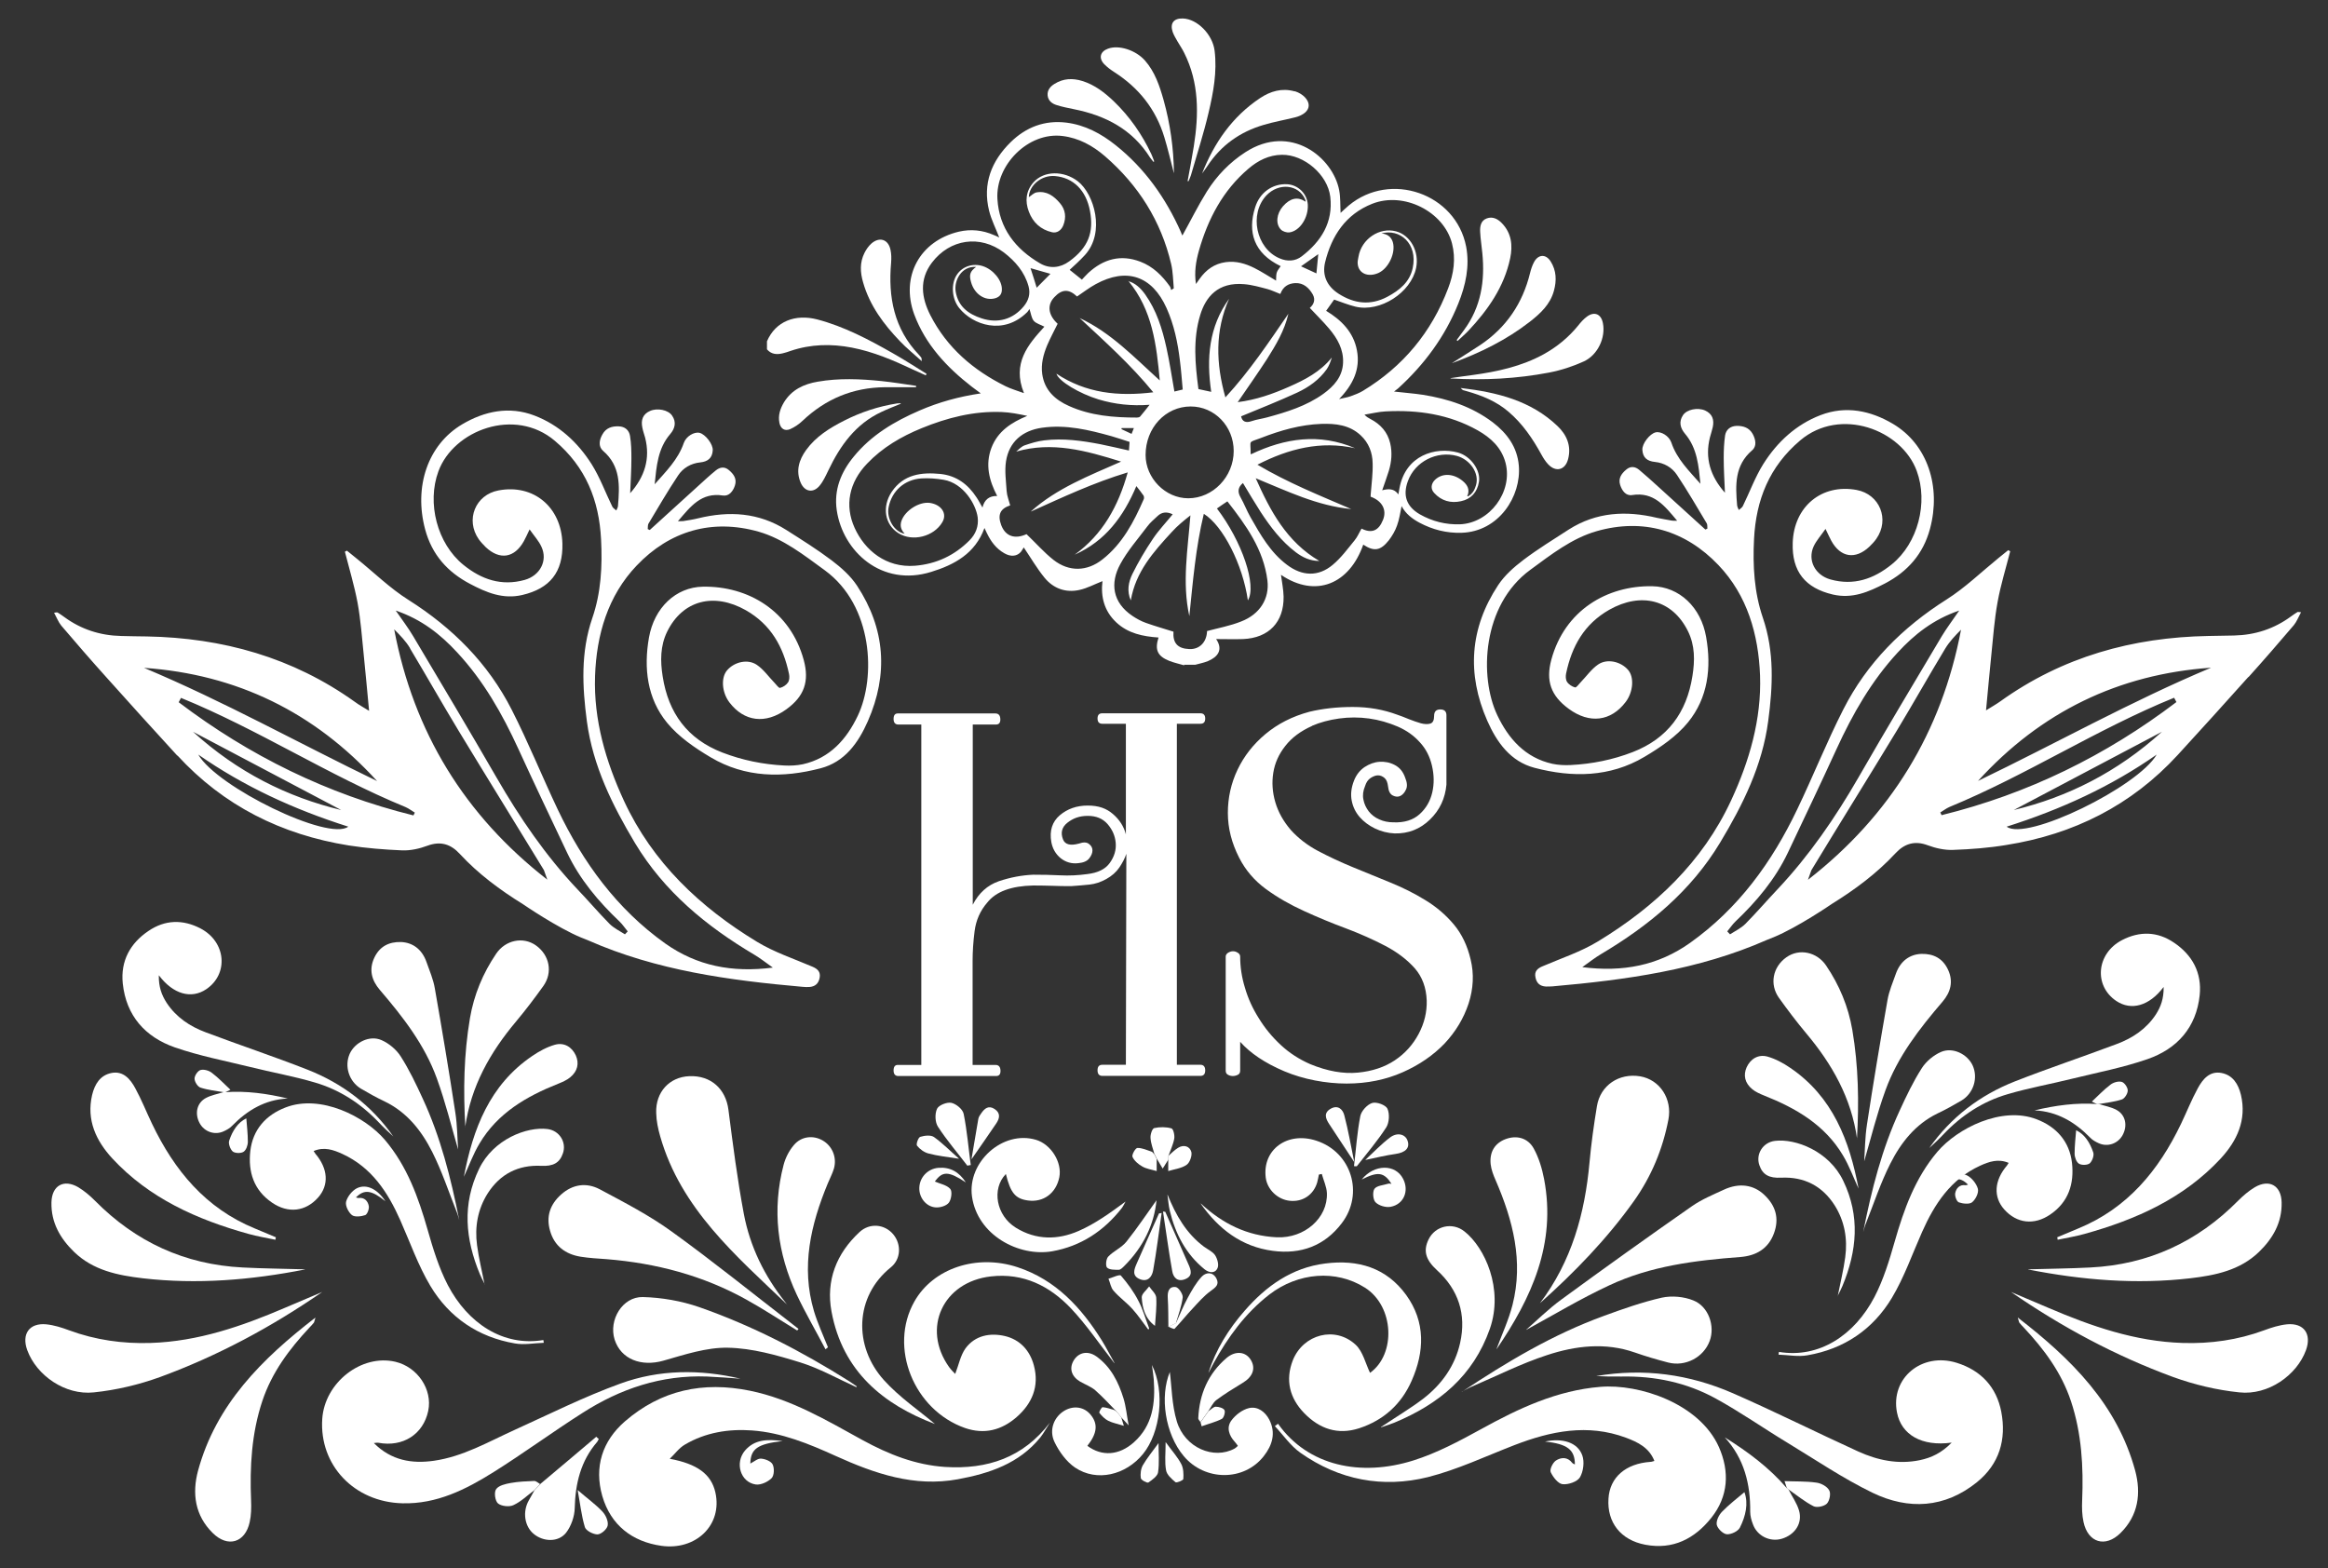 <?xml version="1.0" encoding="UTF-8"?>
<svg id="Layer_2" xmlns="http://www.w3.org/2000/svg" version="1.1" viewBox="0 0 1511.3 1018">
  <rect x="0" y="0" width="1511.3" height="1018" fill="#333333" stroke="none"/>
  <!-- Generator: Adobe Illustrator 29.2.1, SVG Export Plug-In . SVG Version: 2.1.0 Build 116)  -->
  <defs>
    <style>
      .st0 {
        fill: #fff;
      }
    </style>
  </defs>
  <path class="st0" d="M209.2,838.8c-8.2,3.5-16.4,6.9-24.5,10.4-27.8,11.9-56.1,21.7-86.8,22.7-18.2.6-35.9-1.9-53-8.2-4.8-1.8-9.9-3.4-14.9-3.9-11-1-16.1,6.3-12.3,16.8,6,16.4,24.6,29.4,43.2,27.4,14.6-1.5,29.3-5,43.1-10,37.3-13.7,72.2-32.4,105.2-55.2Z"/>
  <path class="st0" d="M197.8,824.1c-13.4-.4-26.9-.5-40.3-1.2-37.6-1.9-69.4-16.6-95.8-43.3-3.3-3.3-6.9-6.4-10.9-8.8-9.4-5.5-17.2-1.1-17.4,9.9-.3,12.9,5.6,23.3,14.7,32.1,12.4,12,28.4,15.2,44.5,17.1,35.2,4.1,70.3,1.2,105.4-5.7Z"/>
  <path class="st0" d="M204.8,855.4c-35.1,27.1-64.5,56.5-76.2,99.3-4,14.8-2.1,29.2,9.5,40.6,9.8,9.7,21.1,6.3,24-7.1,1-4.5,1.1-9.4.9-14-.9-21.9.3-43.6,7.3-64.6,6.2-18.6,17.5-33.7,30.7-47.8.9-1,1.9-1.9,2.7-3,.3-.3.3-.8,1.1-3.4Z"/>
  <path class="st0" d="M179.1,803.3c-4.5-1.9-9.1-3.8-13.6-5.7-32-13.1-52.3-37.7-66.8-68-3.7-7.7-6.8-15.6-10.9-23.1-3.2-5.9-7.7-11.3-15.3-9.9-7.4,1.4-11,7.2-12.7,14.3-3.8,16.3,2.6,29.8,13.1,41.2,24,25.9,55,39.7,88.4,49,5.8,1.6,11.7,2.6,17.5,3.8,0-.5.2-1.1.3-1.6Z"/>
  <g>
    <path class="st0" d="M631.5,470.2v117.2c3.9-7.6,9.5-12.7,17-15.3,7.5-2.5,14.9-3.9,22.3-4.2,5.8,0,11.7.1,17.5.4,5.8.3,11.7,0,17.5-.8,6.9-.8,11.8-3.2,14.7-7.3,2.9-4.1,4.2-8.4,3.8-13s-2.2-8.6-5.3-12.2c-3.2-3.6-7.4-5.3-12.8-5.3s-9.5,1.5-13.2,4.4c-3.7,2.9-4.6,6.6-2.9,10.9,1.3,3.3,4.7,4.2,10.3,2.7,2.8-1,5-1,6.5.2,1.5,1.1,2.3,2.5,2.3,4.2s-.7,3.4-2.1,5.2c-1.4,1.8-3.8,2.8-7.1,3.1-4.3.5-8.1-.6-11.4-3.2-3.3-2.7-5.3-6.2-6.1-10.5-1.3-7.4.6-13.2,5.5-17.4,5-4.2,11-6.3,18.1-6.3s12.1,1.8,16.4,5.5c4.3,3.7,7.1,8.1,8.4,13.2v-71.8h-15.3c-2,0-3.1-1.1-3.1-3.4s1-3.4,3.1-3.4h63.7c2,0,3.1,1.1,3.1,3.4s-1,3.4-3.1,3.4h-15.3v221.4h15.3c2,0,3.1,1.2,3.1,3.6s-1,3.6-3.1,3.6h-63.7c-2,0-3.1-1.2-3.1-3.6s1-3.6,3.1-3.6h15.3l.3-137c-1,3.1-2.6,6-4.6,9-2,2.9-4.8,5.4-8.4,7.4-3.6,2-7.2,3.2-10.9,3.6-3.7.4-7.6.7-11.7,1-4.3,0-8.5,0-12.4-.2-4-.1-8.1-.2-12.4-.2-14.3.3-24.2,3.9-29.9,11.1-4.6,5.3-7.3,11.5-8.2,18.5-.9,7-1.3,13.4-1.3,19.3v67.6h14.9c2,0,3.1,1.2,3.2,3.6.1,2.4-.8,3.6-2.9,3.6h-63.4c-2,0-3.1-1.2-3.1-3.6s.9-3.6,2.7-3.6h15.3v-221h-14.9c-2,0-3.1-1.2-3.1-3.6s.9-3.6,2.7-3.6h63.4c2,0,3.1,1.2,3.2,3.6.1,2.4-.8,3.6-2.9,3.6h-15.3Z"/>
    <path class="st0" d="M851.8,471.3c-7.4,3.3-13.2,7.6-17.4,13-4.2,5.3-6.8,11.1-7.8,17.4-1,6.2-.6,12.6,1.3,19.1,1.9,6.5,5.3,12.5,10.1,18.1,4.8,5.3,10.7,9.9,17.7,13.6,7,3.7,14.5,7.2,22.5,10.5,8,3.3,16.1,6.6,24.2,9.9,8.1,3.3,15.8,7.1,22.9,11.5,7.1,4.3,13.3,9.6,18.5,15.8,5.2,6.2,8.8,13.8,10.9,22.7,2.3,9.4,1.8,19-1.3,28.6-3.2,9.7-8.4,18.3-15.6,26-7.3,7.6-16.4,13.9-27.3,18.7-10.9,4.8-23,7.3-36.3,7.3s-28-2.7-40.5-8c-12.5-5.3-22-11.7-28.6-19.1v18.7c0,1.3-.5,2.2-1.5,2.7-1,.5-2.1.8-3.2.8s-2.2-.2-3.2-.8c-1-.5-1.5-1.4-1.5-2.7v-74c0-1,.5-1.8,1.5-2.5,1-.6,2.1-1,3.2-1s2.2.3,3.2,1c1,.6,1.5,1.5,1.5,2.5,0,6.6,1,13.4,3.1,20.2,2,6.9,5,13.5,9,19.8,3.9,6.4,8.7,12.2,14.3,17.4,5.6,5.2,12,9.3,19.1,12.4,11.2,4.6,21.5,6.4,30.9,5.5,9.4-.9,17.4-3.6,24-8,6.6-4.4,11.8-10.2,15.5-17.2,3.7-7,5.4-14.2,5.2-21.6-.3-8.4-2.9-15.4-7.8-21-5-5.6-11.3-10.4-19.1-14.5-7.8-4.1-16.2-7.8-25.4-11.3-9.2-3.4-18.3-7.2-27.3-11.3-9-4.1-17.3-8.8-24.8-14.3-7.5-5.5-13.3-12.3-17.4-20.4-4.8-9.4-7.3-19.1-7.3-29s2.1-19.3,6.3-28.1c4.2-8.8,10.2-16.5,18.1-23.1,7.9-6.6,17.4-11.5,28.6-14.5,8.4-2,17.7-3.1,28.1-3.1s19.9,1.7,28.8,5c2.3.8,4.8,1.7,7.6,2.9,2.8,1.1,5.4,2,7.8,2.7,2.4.6,4.4.7,6.1.2,1.7-.5,2.5-2.2,2.5-5s1.3-4.2,4-4.2,4,1.3,4,3.8v45c-.8,8.9-4.3,16.5-10.7,22.7-6.4,6.2-14,9.2-22.9,9-4.6-.2-8.8-1.3-12.8-3.2-3.9-1.9-7.3-4.4-9.9-7.4-2.7-3.1-4.4-6.6-5.2-10.7-.8-4.1-.3-8.4,1.5-13,1.5-3.8,3.8-6.7,6.9-8.8,3.1-2,6.3-3.2,9.7-3.4,3.4-.2,6.7.4,9.9,2.1,3.2,1.7,5.4,4.4,6.7,8.2,1.3,3.1,1.5,5.6.6,7.6-.9,2-2.1,3.4-3.6,4.2-1.5.8-3.2.7-5-.2-1.8-.9-2.8-2.9-3.1-5.9-.3-2.5-1-4.4-2.3-5.5-1.3-1.1-2.7-1.7-4.2-1.7s-3.1.6-4.8,1.7c-1.7,1.1-2.9,2.9-3.6,5.2-1.3,3.1-1.7,6-1.1,8.8.5,2.8,1.7,5.3,3.4,7.6,1.8,2.3,4.1,4.1,6.9,5.3,2.8,1.3,5.9,1.9,9.2,1.9,7.1.3,12.8-1.5,17-5.3,4.2-3.8,6.9-8.5,8.2-14.1,1.3-5.6,1.2-11.4-.2-17.4-1.4-6-4-11-7.8-15.1-3.8-4.3-8.7-7.8-14.5-10.3-5.9-2.5-12-4.3-18.5-5.2-6.5-.9-13-.9-19.5,0-6.5.9-12.4,2.5-17.7,4.8Z"/>
  </g>
  <g>
    <path class="st0" d="M768.9,432c-3.3-1-6.8-1.7-10-3-7.6-3.1-9.3-7.2-6.8-15.1-10.1-.7-19.7-2.6-27.4-9.8-7.9-7.4-10.2-16.7-9-26.8-5.1,2-9.9,4.6-14.9,5.7-8.9,2-16.9-.9-22.6-7.8-5.1-6.2-9.1-13.2-13.6-19.8-.3.4-.9,1.6-1.7,2.7-2.5,3.1-6.6,3.6-10.9,1.1-5.3-3-8.7-7.6-11.3-13-.5-1.1-1-2.1-1.6-3.4-6,16.6-19.6,23.9-34.6,28.5-32.1,10-57.4-13.3-61.3-40.1-1.9-13.1,2.7-24.6,11-34.7,11.4-14,26.4-22.9,42.8-30,12.5-5.4,25.5-9,39.7-11.1-2.3-1.7-4.1-3-5.9-4.4-16.2-12.6-30-27.3-37.3-46.9-9-24.5,3.6-47.7,29-53.7,7.8-1.8,15.4-1,22.7,2.2,1.3.5,2.6,1.1,3.5,1.6-2.2-5.8-5.1-11.4-6.6-17.4-4.3-17.5,1.5-32.2,14-44.5,10-9.8,22.1-14.4,36.1-12.7,12.1,1.5,22.6,7.1,32,14.6,19,15.1,32.6,34.4,42.4,56.4.3.8.6,1.6,1,2.3,0,.2.4.3,0,0,5.3-9.5,10.1-19.3,15.9-28.6,6.4-10.2,14.8-18.9,25-25.5,29.4-19,56.9,3.4,60.9,24.8.9,4.7.6,9.5.9,14.6,1.8-1.6,3.5-3.3,5.3-4.8,27-22.5,69.5-7.8,76.2,26.7,2.4,12.7-.3,25.1-5.1,37-8.6,21.4-22,39.5-39,55-.7.6-1.5,1.2-2.7,2.1,6.7.8,12.7,1.2,18.6,2.1,16.4,2.6,32,7.7,45.5,17.9,9.3,7.1,15.9,16.1,16.9,28.1,1.7,19.9-13,42.9-37.2,43.6-9.7.3-18.7-2-27.2-6.5-4.9-2.6-9.1-5.9-11.7-10.8-.9,4.3-1.5,8.7-3,12.7-1.2,3.4-3.1,6.6-5.3,9.5-5.4,6.8-9.6,7.4-16.6,2.8-8.9,25.5-30.8,34.9-53.4,19.6.6,4.7,1.6,9.5,1.7,14.2.2,16.5-9.6,26.8-26.3,27.5-5.8.2-11.6,0-17.5,0,0-.3,0,0,0,0,4.8,7.1.9,11.7-5.3,14.3-2.6,1.1-5.5,1.6-8.3,2.4h-7.3ZM647.4,322.1c-5.3-10.1-7.9-20.4-3.8-31.3,4.1-10.8,12.9-16.5,23.3-20.8-5.7-1.2-11.1-2.3-16.7-2.5-18.1-.7-35.3,3.7-51.9,10.5-13.2,5.4-25.4,12.5-35.4,23-11.7,12.2-14.7,27.1-8.1,41.7,6.5,14.4,20.3,26.1,39.2,24.6,13.8-1.1,25.7-6.7,35.4-16.5,4-4,6-9.1,5.3-14.9-1.1-8.4-9.2-22.2-22.1-24.4-4.7-.8-9.7-1.2-14.4-.9-11,.7-19.2,8.1-21.3,18.6-1.6,7.5,3.8,16.3,10.4,17.3-2.3-2.4-3.2-5-2.1-8.3,2.3-6.7,11.4-12.6,18.4-11.7,7.6,1.1,11.5,7,8.1,12.6-5.5,9.3-19.3,12.8-28.4,7.1-8.9-5.5-10.9-17.2-4.4-26.9,7.7-11.4,19.3-12.8,31.6-11.6,10.4,1.1,17.9,6.7,23.5,15.3,1.3,1.9,2.3,4,3.8,6.5,1.3-5.2,4.4-7.6,9.6-7.5ZM702.3,181.6c1.1-1.1,2.5-2.8,4.2-4.4,9.8-9,21-12.2,33.8-7.3,8.2,3.1,14.2,9.1,19.2,16.1.4.6.5,1.5.8,2.3l1.7-1.1c-.5-5.3-.5-10.7-1.7-15.8-6.6-28-21.3-51.2-43-70-7.9-6.8-16.9-11.8-27.5-13.1-22.3-2.8-43.6,18.9-42.3,40.9,1.1,18.9,11.7,32.5,27.7,41.8,6.2,3.6,13,3,18.9-1.3,12.4-9,16.1-18.8,13.5-32.7-2.5-13.5-10.9-21.7-22.8-22.7-8.7-.7-16.7,6-16.9,13.7,1.6-1,3.2-2.8,5.1-3.1,6.5-1.1,11.2,2.4,15.1,7,3.6,4.2,4.2,9.2,2.2,14.3-1.3,3.4-4.2,5.3-7.3,4.6-7.4-1.7-12.5-6.4-15.1-13.4-2.6-6.8-1.9-13.4,3-19,6.8-7.7,19.7-7.7,28.8-.7,10.6,8.2,18,33.2,4.6,47.9-3.3,3.6-7,6.9-9.9,9.6,2.2,1.8,5,4,8,6.4ZM896.5,151.5c4.2.4,6.6,2.2,7.7,5.7,2,6.9-2.7,17-9.3,20-6.7,3-12.9.4-13.5-5.8-.2-1.5.2-3.1.5-4.7,1.9-11.5,13.6-19.4,24.4-16.5,9.4,2.5,15.2,13.2,13,23.8-3.3,16-23.3,28.9-39.3,25.1-4.9-1.2-9.5-3.1-13.9-4.6-1.7,2.3-3.4,4.8-5.2,7.3,9.8,5.9,17.8,13.8,20,25.7,2.3,12.1-2.5,22.2-11.6,31.6,3.2-.8,5.4-1.1,7.4-1.8,2.7-1,5.5-2,8-3.5,26.1-15.8,44.6-38.1,55.4-66.6,3.6-9.4,5.1-19.2,2.5-29.2-5.4-20.7-31.3-33.8-51.8-25.7-17.2,6.8-26.4,20.8-30.6,38.1-2,8.4,1.3,15.5,8.8,20.3,10.2,6.5,20.6,7.8,31.6,2,7.9-4.2,14.6-9.6,16.5-18.7,3.4-15.8-8.4-25.9-20.6-22.4ZM831,190.8c-2.9-1.1-5.5-2.4-8.1-3.1-5-1.3-10.1-2.8-15.2-3.2-17.1-1.5-25,8.4-28.5,19.9-4.9,15.9-3.3,32.1-1.2,48.2,2.9.6,5.5,1.2,8.3,1.8-3.2-21.8-1.5-42.3,11.6-60.4-9.2,20.8-8.6,41.9-2.4,64,15.7-17,28.2-35.8,40.9-54.3-2.5,10.9-8.1,20.3-14,29.6-6,9.2-12.3,18.2-18.9,27.8,11.9-1.5,22.7-5.3,33.1-9.9,10.5-4.6,20.6-9.8,28-19.1-.8,2.7-1.8,5.4-3.3,7.6-4.9,6.9-11.7,11.7-19.2,15.2-11.9,5.5-24.1,10.3-36.4,15.4.7,3.3,2.9,4.5,6.9,3.1,3.2-1.1,6.6-1.5,9.9-2.4,12.9-3.5,25.6-7.4,36.6-15.3,6.9-5,12.4-11.1,12.8-20.1.4-8.8-3.7-15.9-9.1-22.3-3.9-4.6-8.2-8.8-12.5-13.4,2.5-2.1,3.9-5.2,1.9-8.8-2.5-4.3-6-7.5-11.3-7.3-4.7.2-8,2.4-9.7,7ZM889.8,322.4c0-.7,0-1.4.1-2.1.5-6.5,1.4-13,1.2-19.5-.1-6.9-2.5-13.3-7.8-18.2-7.2-6.7-16.2-7.7-25.5-7.4-13.6.5-26.5,4.2-39.1,9.1-8.9,3.4-6.7,1-6.8,10.4,0,0,.1.1.3.2,22-10.5,44.4-13.8,67.5-3.9-22.3-4.9-42.9.2-63.4,10.7,19.9,11.8,40.5,20,60.9,28.8-22.1-2.1-41.7-11.7-62-20,9.4,21.1,20,41.2,41.3,53.7-6,0-10.8-2.3-15.2-5.6-9.4-7.1-16.5-16.4-22.9-26.2-4-6.2-7.7-12.5-11.5-18.8-3.1,2.6-3.7,5.5-1.6,9.2,2.4,4.2,4.1,8.8,6.5,13,6.5,11.4,12.9,22.8,23.7,30.9,9.8,7.4,20.3,7.9,29.7,0,5.4-4.5,9.7-10.4,14.2-15.9,1.9-2.3,3-5.1,4.5-7.6,6.6,3.3,11.1,1.4,13.9-5.6,2.7-6.5-.5-12.5-8.2-15.2ZM790,330.1c16.4,21.5,26,50.1,20.1,59.7-3.3-23.2-16.1-48.4-28.6-56.2-5.3,21.9-7.1,44.1-9.4,66.4-4.8-21.7-1-43.4.7-65.4-4.3,3.4-8.5,6.8-12.1,10.8-11.9,12.9-23.5,25.9-26.6,44.4-2.7-6.1-1.5-11.9,1-17.1,3.9-7.9,8.4-15.5,13.3-22.8,3.8-5.7,8.6-10.7,12.9-16q-5.8-2.8-9.9,1.2c-2.3,2.2-4.8,4.2-6.6,6.7-6,8-12.8,15.7-17.5,24.4-6.8,12.4-5.1,25,7.9,33.7,2.7,1.8,5.6,3.4,8.7,4.5,5.9,2.1,11.9,3.8,17.9,5.7-.5,7.4,2.7,11,10.3,11.3,6.7.3,11.3-4.6,11.5-11.7,7.5-2,15.1-3.4,22.1-6.2,12.2-4.7,18.5-14.8,17.1-26.6-2.5-20.2-13.9-35.9-26-51.4-2.4,1.6-4.4,2.9-6.6,4.5ZM732.4,182.5c4.7,1.3,8.1,4.6,11,8.6,7.4,10.4,11.1,22.3,13.8,34.5,2.1,9.4,3.5,18.9,5.2,28.6,1.5-.4,3.2-.8,5.4-1.3-.6-6.4-1-12.5-1.8-18.6-1.4-11.8-3.8-23.4-8.7-34.3-9.4-20.9-25.9-26.5-46-15.5-4.2,2.3-8.1,5.3-12.1,8-5.3-5-9.8-4.9-14.8.5-4.8,5.1-3.9,11.6,2.2,17.2-2.3,4.7-4.8,9.3-6.8,14-2.5,6-4.1,12.2-3.2,18.7,1.5,10.5,8.4,16.7,17.4,20.7,14,6.3,29,7.5,44.1,7.5.7,0,1.6-.2,2-.6,2-2.3,3.9-4.8,6.2-7.7-11.7.9-22.6-.3-33.2-3.5-12.2-3.7-25.9-11.8-27.3-16.7,19.1,12.7,40.1,14.9,62.9,12.1-14.7-18-31.4-32.9-47.8-48.2,20.4,9.5,35.6,25.7,52,40.5-2.1-23.1-4.8-45.8-20.4-64.6ZM669.4,331.9c16.7-14.9,37.3-22.9,58.4-32.2-22.9-7.2-44.8-13.2-68.1-6.5,1.7-1.5,3.5-3.4,5.6-4.1,4.1-1.4,8.3-2.7,12.6-3.2,12.3-1.5,24.4.2,36.4,2.5,6.1,1.2,12.2,2.7,18.6,4.1.2-2.1.3-3.8.4-5.6-4.1-1.3-7.9-2.6-11.7-3.7-14.7-4.1-29.5-7.7-45.1-5.5-12.8,1.8-21.4,9.2-23.4,21.7-1,6.3,0,13,.4,19.4.2,3.1,1.5,6.2,2.3,9.3-6.6,2.2-8.3,6.2-5.8,12.9,2.8,7.3,8.9,9.2,16.4,5.8,6,5.7,11.3,11.8,17.5,16.7,10.1,7.9,21.8,7.6,31.8-.3,13-10.2,20.4-24.4,26.8-39.1.3-.6.2-1.7-.1-2.3-1.4-2.1-3.1-4.1-4.7-6.2-8.3,19.7-20.1,35.7-40,44.5,18.2-13.2,28.3-31.5,34.4-53.4-22.2,6.7-42.4,16.2-62.8,25.4ZM664.7,255.1c-7.8-19.2,2.7-31.4,13.3-43-2.4-1.3-5.3-2-6.9-3.8-1.5-1.8-1.8-4.7-2.8-7.7-.5.8-.9,1.5-1.4,2-15.5,15.4-35.4,8.3-44.2-2.6-4.9-6.1-5.5-15.9-1.4-21.8,3.6-5.3,10.4-7.5,16.8-5.4,6.7,2.2,12.5,9.2,12.3,15.2,0,2.8-1.3,4.7-4.2,5.6-6.6,2-13.6-2.5-15.8-10.4-1.4-4.9-.6-7.1,3.3-9.9-9.6-.7-14.4,8.9-13.3,15.9,1.6,9.8,8.2,14.7,16.9,17.5,10.4,3.4,20.2.7,27.2-7.7,3.2-3.8,4.6-8.2,3.2-13.2-2.6-9.3-8.6-16.2-16-21.9-15.4-11.6-35-8.8-46.7,6.6-8.4,11.1-6.8,22.8-1,34.2,10.8,21.1,27.9,35.7,48.9,46.1,3.5,1.7,7.3,2.8,11.7,4.4ZM847.6,131c-.1-.6-.1-1.1-.3-1.5-4.2-9.8-17.1-11.1-25.2-2.6-11.3,12.1-6.7,34.3,8.5,40.8,5.1,2.2,10.2,2,14.5-1.3,12.6-9.7,20.4-22,18.5-38.6-1.7-14.4-17-27.5-31.4-27.3-8.4.1-15.5,3.7-21.7,9-16.6,14.1-26.3,32.6-32.2,53.3-1.9,6.8-3.1,13.8-1.9,21.6,1-1.5,1.7-2.4,2.4-3.4,4.2-5.9,9.6-9.8,16.9-10.8,6.7-.9,12.8.9,18.6,3.8,4.8,2.4,9.3,5.4,14.1,8.2.1-1.8,0-3.5.4-5.1.5-1.6,1.7-2.9,2.6-4.3-17.5-8.4-21.6-22.2-16.6-38.1,3-9.8,11.3-15.5,20.7-15.1,7.2.4,13,6.1,13.5,13.2.5,8.4-5.1,17.2-12,18.1-1.7.2-4.2-.6-5.4-1.8-3.7-3.7-2.9-10.4,1.3-15.2,4.7-5.3,9.5-6.4,14.6-3ZM952.6,322.2c.3.2,1.3-.4,2.3-1.3,1.9-1.9,2.4-3.1,3.3-5.9,2.3-7.7-3.8-16.6-12.4-19-13.1-3.5-27.2,3.7-31.8,16.3-3.5,9.4-.9,16.6,7.7,21.6,8.1,4.6,16.8,6.8,26.1,6.5,19.3-.8,34.4-21.1,29.6-39.8-2.6-10-9.6-16.4-18.1-21.2-18.5-10.4-38.7-13.4-59.7-12.3-4.6.2-9.2,1.4-13.8,2.1,1.3,1.5,2.5,2.1,3.8,2.8,6.6,3.4,11.2,8.5,12.9,15.8,1.4,6,.9,12-.9,17.9-1.3,4.2-2.8,8.3-4.3,12.6,4-1,7.7-1.3,10.5,2.7.3-1.6.5-2.7.7-3.9,3.9-21.6,23.4-27.2,37.9-23.3,8.5,2.3,15,11.7,13.7,19.1-1.1,6.7-5.1,11.1-11.6,12.5-6.7,1.5-12.8-.2-17.5-5.4-2.4-2.6-2-5.9.5-8.4,4.7-4.6,12.1-4.3,18.1.7,3.1,2.6,4.8,5.7,2.9,9.9ZM800.9,292.8c0-16-12.4-28.9-27.9-28.9-16.4,0-29.3,13.9-29.3,31.5,0,15,12.8,28.1,27.7,28.1,16,0,29.5-14,29.5-30.7ZM682,177.8c-3.2-.9-8.4-2.4-13-3.7,1.5,4.6,3.1,9.6,4,12.7,2.7-2.7,6.2-6.3,8.9-9ZM854.6,177.5c.4-4.4.8-8.6,1.2-12.5-3.7,2.6-7.4,5.2-11.2,7.9,3.3,1.5,6.6,3.1,10,4.6ZM728.2,277.9c0,.2-.1.4-.2.7,2.1,1,4.2,2,6.6,3.1.6-1.4,1-2.5,1.5-3.8h-7.9Z"/>
    <path class="st0" d="M497.9,221.6c5.6-13.1,18.5-17.9,32.7-14.2,17.4,4.6,33.1,12.9,48.6,21.7,7.6,4.3,14.9,9,22.3,13.6-.2.3-.3.6-.5,1-2.8-1.3-5.6-2.5-8.4-3.8-12.7-6-25.6-11.5-39.5-14.2-13.5-2.6-26.7-2.3-39.8,2.1-1.7.6-3.4,1.2-5.2,1.6-3.8.9-7.4.7-10.2-2.6v-5.1Z"/>
    <path class="st0" d="M771,117.4c1.4-7.5,2.8-14.9,4-22.4,3.3-20.8,3.5-41.2-6.2-60.6-1.2-2.5-2.8-4.8-4.2-7.2-1.2-2.1-2.5-4.2-3.3-6.4-1.9-5.6.6-9,6.6-8.8,9.4.3,19.3,10.4,20.6,20.9,1.7,13.7-.8,27.1-3.9,40.2-3.2,13.7-7.6,27.2-11.5,40.8-.4,1.3-1,2.4-1.5,3.7-.2,0-.4,0-.7,0Z"/>
    <path class="st0" d="M941.7,245.5c4.7-.7,9.5-1.4,14.2-2,16.1-2.2,31.9-5.6,46.4-13.6,8.6-4.8,16-10.9,22.2-18.5,1.7-2.2,3.6-4.3,5.8-5.9,4.8-3.5,9.2-1.6,10.3,4.4,1.8,9.2-3.2,20.4-12.3,24.7-7.2,3.3-14.9,5.8-22.7,7.3-21,4-42.3,5.1-63.9,3.8Z"/>
    <path class="st0" d="M942.8,235.6c6.1-3.9,12.3-7.7,18.3-11.7,16.8-11.3,27.4-27,32.2-46.7.6-2.4,1.4-4.9,2.6-7.1,2.8-5.1,7.7-5.3,10.8-.3,3.7,5.9,3.9,12.3,2.1,18.9-2.4,9-8.9,14.9-15.8,20.3-15.1,11.7-32.1,20.1-50.2,26.7Z"/>
    <path class="st0" d="M762,112.2c-2-7.7-3.8-15.4-6.1-23-5.5-18.3-16.7-32.3-32.7-42.5-2.3-1.5-4.6-3.2-6.5-5.2-3.6-3.9-2.4-8.1,2.6-9.9,7-2.6,18,.9,24,7.7,6.5,7.4,9.5,16.5,12.1,25.7,4.3,15.4,6.5,31.2,6.7,47.2Z"/>
    <path class="st0" d="M748.7,105c-.7-.9-1.4-1.8-2.1-2.7-11.5-18.3-28.9-27.3-49.4-31.4-3.8-.8-7.6-1.5-11.3-2.7-3-.9-5.5-2.9-5.8-6.3-.3-3.4,1.8-5.8,4.4-7.4,5.7-3.6,11.8-3.9,18.2-1.9,8,2.5,14.4,7.5,20.3,13.1,10.3,9.9,18.4,21.5,24.5,34.5.7,1.5,1.2,3.1,1.8,4.6-.2.1-.4.2-.6.3Z"/>
    <path class="st0" d="M584.6,262.2c-4.1,1.7-8.3,3.3-12.3,5.2-16.8,7.8-26.8,21.8-34.5,37.9-1.7,3.5-3.3,7.1-5.7,10-4.1,5-9.7,4.1-12.3-1.9-3.3-7.7-1.1-14.8,3.5-21.2,6.3-8.7,15.1-14.2,24.5-19,11-5.6,22.5-9.4,34.7-11.3.7-.1,1.4,0,2.2-.1v.5Z"/>
    <path class="st0" d="M948.3,251.9c23.8,2.8,45.5,8.2,62.8,24.7,6,5.7,9.1,12.9,6.9,21.4-1.8,7.2-8,8.8-13,3.4-1.7-1.8-3.1-4-4.3-6.2-5.7-10.4-12.2-20-21.3-27.8-8-6.9-17.5-10.7-27.5-13.5-.7-.2-1.4-.4-2.1-.6-.2,0-.4-.3-1.4-1.2Z"/>
    <path class="st0" d="M594.7,251.4c-6.8,0-13.6,0-20.3,0-20.7.2-38.4,7.6-53.4,21.8-2.3,2.2-5.1,4.1-8,5.4-3.5,1.5-6.2-.2-7-4-1-4.9.5-9.3,3-13.5,5-8.1,12.9-11.8,21.9-13.3,13.7-2.4,27.5-1.8,41.3-.4,7.5.8,15,2,22.5,3.1,0,.3,0,.6,0,.9Z"/>
    <path class="st0" d="M598.3,234.4c-5.1-4.6-9.8-8.4-13.9-12.7-10.7-11.1-19.8-23.3-24.1-38.4-1.9-6.5-2.2-12.9.9-19.1,1.1-2.2,2.6-4.4,4.5-6.1,5.3-4.6,11-2.7,12.4,4.1.6,2.7.6,5.5.4,8.3-2,22.4,1.9,43,18.1,59.9.6.6,1.1,1.3,1.6,2,.1.1,0,.4.2,1.9Z"/>
    <path class="st0" d="M780.3,112.8c7.9-20.1,19.7-37.1,37.7-49.1,6.8-4.5,14.2-6.7,22.4-4.4.1,0,.2,0,.4,0,5,1.6,8.8,5.5,8.8,9.1,0,3.4-3.1,6.3-8.9,7.8-6.8,1.7-13.7,2.9-20.4,4.9-15.3,4.5-27.6,13.2-36.4,26.6-.9,1.4-2,2.8-2.9,4.1-.2.3-.4.6-.7.9Z"/>
    <path class="st0" d="M945.7,220.7c1.6-2.1,3.1-4.3,4.7-6.4,11.1-15,13.7-32,11.9-50-.4-4.6-1.2-9.1-1.4-13.7-.2-3.6.4-7.4,4.3-8.8,3.8-1.4,7.1.3,9.8,3.1,6.3,6.5,7.1,14.5,5.4,22.7-3.9,18.6-14.4,33.6-27.2,47.2-2.2,2.3-4.7,4.4-7,6.6-.2-.2-.4-.5-.6-.7Z"/>
  </g>
  <g>
    <path class="st0" d="M829.7,924.4c19.5,27.5,53.8,34.5,87.8,23.8,15.3-4.8,29.9-12.6,44.1-20.4,24.3-13.4,49.1-25.1,77.3-27.4,25.3-2.1,64.4,10.8,77,39.1,7,15.9,6.2,32-5,46-10.8,13.5-24.8,20.8-42.8,17.4-15.9-3-24.9-14.4-23.9-29.9.8-13.8,11.1-22.8,27.3-23.9.7,0,1.3-.3,2.5-.6-3.4-8.7-10.8-12.2-18.5-15.1-24.8-9.2-48.7-4.3-72.3,4.8-18.6,7.2-36.9,15.9-56.2,20.8-29.4,7.3-57.7,1.9-82.8-15.8-6.4-4.5-11.1-11.5-16.6-17.3.7-.5,1.3-1,2-1.5Z"/>
    <path class="st0" d="M434.8,947.1c17.7,3.3,26.9,9.9,29.6,21.8,4.8,21.3-12.8,37.9-35.1,34.7-18.9-2.7-32.8-13.4-38.3-32.3-5.4-18.9,0-35.7,14.7-48.5,23.5-20.3,50.6-26.1,81.1-19.9,26.9,5.5,49.9,19.3,73.4,32.2,16.7,9.1,34,16,53.3,17.3,27.5,1.7,50.7-6,68.1-28.8-2.1,3.2-3.9,6.7-6.2,9.6-13.8,17-33,23.4-53.6,27.2-28.3,5.2-54-3.7-79.2-15.1-17.4-7.9-35.1-15.2-54.4-16.6-15.3-1.1-30.2,1.3-43.6,9.2-3.8,2.2-6.5,6.1-9.8,9.2Z"/>
    <path class="st0" d="M242.7,936.9c11.4,11.4,24.8,13.5,38.9,11.5,19-2.7,35.4-12.3,52.6-20.1,22.7-10.3,45.1-21.5,68.5-30,25.2-9.2,51.7-9.4,78-3.2-7.2-.5-14.4-1.1-21.7-1.4-29.6-1.1-56.3,7.9-80.8,23.6-19.5,12.4-38.1,26.1-57.7,38.4-18,11.3-37,20.9-59.3,20.3-31.3-.8-54-24.8-52-54.8,1.6-23.6,25.4-42.2,47.4-37.1,14.5,3.4,24.3,18,21.4,31.9-3.2,15.2-16.4,23.7-32.4,20.7-.6-.1-1.3,0-3,.2Z"/>
    <path class="st0" d="M1267,936.6c-19.4,2.7-32.7-5.1-35.5-19.5-4.4-22.3,16.1-39.4,38.8-32.3,15.7,4.9,25.8,15.7,28.9,31.8,3.4,17.9-1.2,33.9-15.8,45.7-20.9,16.9-44.5,18.1-67.7,6.9-19.2-9.3-37-21.4-55.3-32.5-15.7-9.5-30.8-20.1-46.9-28.9-18.7-10.2-39.2-14.5-60.6-14.1-5.6.1-11.1,0-16.7-.3,30.8-5.3,60.5-1.2,88.9,11.2,27.4,12,54.1,25.4,81.3,37.8,12.6,5.7,25.9,8.5,39.9,5.6,7.6-1.6,14.1-4.7,20.6-11.3Z"/>
    <path class="st0" d="M723.4,885c-9.8-12.6-18.1-24.9-28.2-35.6-13.8-14.5-30.8-23.1-51.9-20.7-31.1,3.5-45.1,33.6-27.2,58.8,1.3,1.8,2.9,3.4,4,4.5,2.3-5.8,3.4-12,6.7-16.6,6.2-8.4,15.9-10.2,25.5-8,9.8,2.3,16.3,9.3,18.9,19.2,3.6,13.5-1.2,24.7-11.3,33.5-9.7,8.4-20.8,11.4-33.5,7-33.2-11.7-49.6-52.4-32.8-82.1,12.2-21.6,40.4-31,66.9-22.3,24.9,8.2,41.4,26.2,54.8,47.6,2.8,4.5,5.1,9.2,8.2,14.6Z"/>
    <path class="st0" d="M784.5,891.3c4.8-15.2,13.1-28.4,23.5-40.3,13.9-16,30.6-28,52.4-30.7,21.2-2.7,39.6,2.7,52.5,20.5,12.6,17.5,11.9,36.7,3.5,55.7-6.7,15.2-18.2,25.6-34.1,30.8-13.9,4.5-25.7.3-35.5-9.7-9.5-9.7-12.6-21.5-7.5-34.5,6.8-16.9,27.5-22.4,40.8-10,4.7,4.4,6.4,12.2,9.3,18.2,16.9-12,15.8-43.2-3.3-55.3-18.8-11.9-43.4-9.9-62.1,4.5-15.6,12.1-26.8,27.6-36.2,44.6-1.1,2-2.1,4-3.2,6.1Z"/>
    <path class="st0" d="M511.1,847.1c-33.5-32-69.1-62.4-82.5-109.3-1.4-4.9-2.5-10.1-2.6-15.2-.5-13.6,8.6-23.4,21.5-23.9,14-.6,23.7,8.3,25.4,21.9,2.9,22.6,5.8,45.2,10,67.6,4,21.1,13.3,40.1,26.7,57,.5.6,1,1.3,1.5,2Z"/>
    <path class="st0" d="M999.7,846.1c20.6-27.2,29.2-58.3,32.2-91.5,1.1-12.2,2.8-24.3,4.8-36.4,2.2-13.6,14.4-21.7,28.1-19.4,12.8,2.2,20.9,14.7,18.3,28.1-3.7,19.2-11,36.8-22.4,52.9-17.6,24.7-38.5,46.2-61,66.3Z"/>
    <path class="st0" d="M517.5,863.8c-11-6.7-21.7-13.8-32.9-20-28.2-15.7-58.7-23.7-90.8-26.3-5.6-.4-11.3-.7-16.9-1.6-9.8-1.6-17-6.9-19.8-16.8-2.7-9.3,0-17.2,7.2-23.6,7.5-6.7,16.4-7.9,25-3.4,15.9,8.5,32.2,16.9,46.8,27.5,26.9,19.4,52.7,40.3,79,60.6,1.1.9,2.2,1.8,3.3,2.6-.3.3-.5.6-.8.9Z"/>
    <path class="st0" d="M990.8,863.3c6.7-5.8,14.4-13.5,23.1-19.8,27.9-20.4,56.1-40.6,84.5-60.4,6.3-4.4,13.6-7.4,20.7-10.7,9.9-4.6,19.3-3.3,26.3,3.4,7.4,7,9.8,15.3,6.2,25-3.7,10-11.6,14.5-21.8,15.3-29.2,2.2-58.3,5.8-85.1,18.4-18.9,8.8-36.8,19.6-53.9,28.9Z"/>
    <path class="st0" d="M555.9,900.6c-12.1-5.5-23.9-12.2-36.5-16.1-15.2-4.7-31.1-9.2-46.8-9.5-13.9-.3-28.2,4.5-41.9,8.4-14.4,4.1-27.6-.9-31.7-13.7-4-12.7,5.1-27.9,18.3-27.6,12.2.3,24.9,2.5,36.5,6.5,34.4,12,66.6,28.7,97.4,48.1,1.7,1.1,3.3,2.3,5,3.4-.1.2-.2.4-.3.5Z"/>
    <path class="st0" d="M949.1,903.6c29.3-19.5,59.2-37.3,92.2-49.3,12.3-4.5,24.8-8.9,37.5-11.8,6.5-1.4,14.4-.7,20.5,1.8,9.9,3.9,14.2,16.7,10.6,26.3-3.9,10.6-15.7,16.9-27,14-7.3-1.9-14.5-4-21.6-6.5-19.2-6.7-38.5-4.4-57,1.7-16.9,5.5-33,13.7-49.4,20.7-2.1.9-4,2.1-6,3.1Z"/>
    <path class="st0" d="M653,762.2c-9.4,9.7-6.3,27,6.5,34.9,13.1,8.1,27.2,8,40.7,2.1,10.8-4.7,20.6-11.8,30.5-19.1-.8,1.4-1.5,3-2.5,4.3-11.6,14.8-26.5,24.7-45.2,28-21.6,3.7-48.5-10.5-52-35.6-3.1-22.3,19.9-43.2,41.5-36.8,9.8,2.9,17.1,14.6,15.2,24.3-2.1,10.4-10.3,16.5-20.4,15.1-8.1-1.1-11.3-4.9-14.3-17.2Z"/>
    <path class="st0" d="M779.6,781.4c14,13,30,21,49.3,21.9,17.9.8,33.2-12.5,32.5-28.8-.2-4.1-2.2-8.2-3.3-12.3-.6.1-1.3.2-1.9.4-.4,1.7-.6,3.4-1.1,5.1-2.4,8.1-9.5,12.8-17.8,11.9-7.9-.8-14.6-7.3-15.6-15-2.3-18.3,14.1-30.2,32.9-24,22.7,7.4,31.1,34.3,16.5,53.5-11.2,14.8-26.6,20.4-44.8,18-20.4-2.7-35.2-14.2-46.8-30.6Z"/>
    <path class="st0" d="M896.5,926.5c9.4-6.3,18.7-11.8,27.3-18.3,12.1-9.3,20.8-21.4,24.1-36.4,4.1-18.4-1-34.4-15.1-47.2-7.3-6.7-9-12.5-5.4-19.9,4.3-8.9,15.6-11.4,23.3-5.2,13.3,10.5,25.5,37.3,16.5,63.2-10.8,30.7-33.1,48.9-61.9,60.9-2.7,1.1-5.6,2-8.8,3.1Z"/>
    <path class="st0" d="M606.9,924.5c-33.2-12.5-59.9-34-67.1-73-3.7-20,3.1-37.6,18.2-51.6,6.6-6.1,16.3-5.2,21.9,1.5,5.4,6.5,5,16.2-1.7,21.5-23.4,18.9-24.2,51.1-4.4,73.1,10.1,11.2,22.9,19.8,33,28.4Z"/>
    <path class="st0" d="M535.9,876c-6.2-11.8-12.9-23.3-18.6-35.3-12.7-27.1-16.2-55.3-8.6-84.4,1.2-4.6,3.6-9.3,6.7-12.9,4.8-5.7,12.5-6.5,18.6-3,6.3,3.6,9.4,11,7.4,18.2-1,3.4-2.7,6.5-4,9.7-11.1,26.8-17.5,54.1-9,82.9,2.4,8,6,15.7,9.1,23.5-.5.4-1.1.9-1.6,1.3Z"/>
    <path class="st0" d="M971.5,875.9c3.5-9.5,7.9-18.9,10.4-28.7,7.2-28.3.3-54.9-10.9-80.8-1.5-3.4-2.9-7-3.3-10.6-.8-8,2.8-13.6,9.6-16.2,7.1-2.7,14.5-1,18.4,6.1,3.3,6,5.4,13,6.7,19.8,8,41.9-8.1,77.2-30.9,110.5Z"/>
    <path class="st0" d="M759.4,890.5c1.3,9.9,1.3,21.6,4.6,32.4,5.2,17.1,24,25,37.6,17.5.6-.3,1.1-.9,2-1.7-.6-.9-1.2-1.7-1.9-2.5-3.9-4.2-5.7-9.5-2.2-14.1,2.7-3.6,7.1-6.9,11.3-7.9,5.6-1.3,10.5,2.3,13.2,7.5,4.4,8.6,2,16.6-3.6,23.7-12.8,16.4-38.2,16.3-51.9,0-12.2-14.5-15.7-38.7-9-54.8Z"/>
    <path class="st0" d="M705.9,938.7c9.4,7,20.6,6.3,30.2-2.3,12.3-11,14-25.5,12.9-40.8-.2-2.8-.7-5.6-1.2-9.4,8.7,17.3,5.5,43.9-5.7,57.7-11.2,13.8-30.1,18.4-44.2,8.9-5.6-3.8-10.3-10.3-13.3-16.5-3.9-8.1-.2-16.8,6.9-20.7,5.9-3.2,12.5-2.1,16.6,3,4.8,5.9,4.2,12-2.2,20.1Z"/>
    <path class="st0" d="M350.7,963.5c12.1-10.2,24.3-20.4,36.4-30.7.5.5,1,1,1.6,1.4-.3.6-.6,1.4-1,1.9-10.7,12.4-14.2,27-14.6,43-.1,5.4-2.3,11.7-5.6,16-5,6.3-14.7,6-21,.8-6-4.9-7.4-14.4-3.2-21.8,1.3-2.2,2.5-4.4,3.7-6.6,1.3-1.3,2.5-2.7,3.8-4Z"/>
    <path class="st0" d="M1161.1,967.1c2.3,4.5,5.4,8.8,6.8,13.6,2.4,8.2-2.6,15.7-11.1,18.3-7.7,2.3-16-1.7-18.8-9.3-1-2.6-1.8-5.4-1.8-8.2.2-18-3.9-34.5-16.5-48.3,14.9,9.3,28.8,19.6,40.2,32.9.4.3.8.6,1.1.9Z"/>
    <path class="st0" d="M779.4,923.4c-.5-.9-1.6-1.8-1.5-2.7.7-15.5,6.4-28.8,18.3-39,5.9-5,12.5-4.2,15.8,1.2,3.4,5.6,1.2,11.1-5.4,15-5.8,3.5-11.6,7.1-17,11.1-2.2,1.7-3.5,4.7-5.2,7.2-1.7,2.4-3.4,4.8-5.1,7.2Z"/>
    <path class="st0" d="M725.5,917.1c-4.8-4.9-9.4-10-14.5-14.5-2.8-2.4-6.5-3.7-9.8-5.6-5.7-3.4-7.2-8.6-4.2-13.7,3.2-5.3,9.1-6.6,14.7-2.7,9.5,6.8,14.4,16.7,17.7,27.4,1.6,5.3,2.1,11,3.3,17.4-2.1-2.3-3.4-3.7-4.8-5.2-.8-1-1.6-2.1-2.4-3.1Z"/>
    <path class="st0" d="M879,757.1c1.3-10.9,2-21.8,4.1-32.5.7-3.4,4.5-7.5,7.7-8.5,2.8-.9,8.8,1.3,9.9,3.7,1.5,3.3,1.2,9.1-.8,12.2-5.7,8.8-12.6,16.9-19.1,25.2-.6,0-1.2,0-1.9-.1Z"/>
    <path class="st0" d="M627.9,756.7c-6.4-8.4-13.3-16.4-19-25.2-1.9-2.9-2.1-8.4-.6-11.6,1.1-2.4,6.5-4.5,9.3-3.9,3.2.7,7.4,4.2,8,7.2,2.2,10.9,3.1,22.1,4.6,33.2-.7.1-1.5.2-2.2.4Z"/>
    <path class="st0" d="M626.9,767.6c-11.2-7.4-15.1-7.3-20-.5,3.4,1.5,7.7,2.2,10,4.8,1.4,1.6.7,6.8-.9,8.9-1.6,2.1-5.7,3.3-8.5,3.1-6.3-.4-10.9-6.4-10.7-12.7.2-6.8,5.4-12.4,12.4-13,7.7-.6,13.4,2.7,17.7,9.3Z"/>
    <path class="st0" d="M903.4,768.7c-4.9-7.7-8.8-8.3-19.4-2.9,8-10,21.9-10.3,26.9-.4,4,7.8.4,16.5-8.1,18.1-3.1.6-7.6-.7-9.8-2.9-1.7-1.6-2.1-6.9-.7-8.8,1.6-2.1,5.8-2.3,8.9-3.3.6-.2,1.3,0,2.1.1Z"/>
    <path class="st0" d="M758,775.7c5.3,13.2,12.1,25.1,23.6,33.7,2.5,1.8,5.6,3.2,7.2,5.5,1.5,2.3,2.6,6.2,1.6,8.4-1.6,3.7-5.5,3.1-8.4.8-12.2-9.9-19-23.1-22.6-38.1-.8-3.3-1-6.8-1.5-10.2Z"/>
    <path class="st0" d="M750.8,779.2c-1.5,15.7-8.6,30.5-21.1,42.9-1,1-2.3,2.3-3.4,2.3-2.6,0-6,.1-7.6-1.4-1.1-1.1-.7-5.6.7-7.1,3.5-3.7,8.8-5.9,11.9-9.8,7.2-9,13.6-18.7,19.6-27Z"/>
    <path class="st0" d="M1022.4,950.9c0-9.7-4.8-13.4-19.4-15,11.5-2.4,21.2.6,24.2,9,1.5,4.2.7,10.4-1.5,14.2-1.7,2.9-7.6,4.9-11.3,4.5-2.9-.3-6.2-4.6-7.7-7.8-.8-1.8,1.3-6.1,3.3-7.5,3.3-2.2,7.6-2.6,10.7,1.5.4.5,1.2.7,1.8,1Z"/>
    <path class="st0" d="M508.1,935.6c-16.4,1.8-20.8,5.1-21,14.6,2.4-1.2,4.8-3.4,7-3.2,2.7.2,6.5,1.7,7.5,3.8,1.2,2.4,1,7.2-.7,8.9-2.4,2.4-6.9,4.5-10.2,4.1-10-1.4-13.8-14-7.1-22,6.1-7.1,14.1-7.6,24.5-6.2Z"/>
    <path class="st0" d="M756.5,786.8c5,11.3,10,22.7,15,34,1.8,4,3,7.8-2.4,9.8-4.9,1.8-7.5-1.5-8.1-5.3-2.3-12.8-4-25.8-6-38.7.5,0,1,.1,1.5.2Z"/>
    <path class="st0" d="M1161.1,967.1c-.4-.3-.8-.6-1.1-.9-.6-1.9-1.3-3.8-1.5-4.6,6.7.3,13.8,0,20.8,1,3,.4,6.9,2.5,8.2,5,1.2,2.1.2,6.8-1.5,8.6-1.8,1.8-6.5,2.8-8.7,1.7-5.7-2.9-10.8-7.1-16.1-10.8Z"/>
    <path class="st0" d="M754.1,787.6c-1.8,12.4-3.3,24.9-5.5,37.2-.7,3.9-3.3,7.8-8.6,5.7-5.4-2.2-3.7-6.4-2.1-10.1,4.7-10.9,9.7-21.7,14.5-32.6.6,0,1.1-.2,1.7-.3Z"/>
    <path class="st0" d="M350.7,963.5c-1.3,1.3-2.5,2.7-3.8,4-4.5,3.3-8.6,7.4-13.6,9.7-2.7,1.3-7.8.7-10-1.1-1.9-1.6-2.7-7.3-1.2-9.3,1.7-2.4,6.1-3.4,9.5-4,5-.9,10.1-1.1,15.2-1.3,1.3,0,2.6,1.3,3.8,2Z"/>
    <path class="st0" d="M1132.5,968.9c2.6,7.2.8,15.4-3,22.9-1.2,2.4-5.7,4.5-8.5,4.3-2.4-.2-5.9-3.6-6.5-6.1-.5-2.5,1.3-6.3,3.3-8.4,4.5-4.7,9.8-8.7,14.6-12.8Z"/>
    <path class="st0" d="M1154.8,877.7c26.1,4.4,49.1-10.8,62.1-35.7,5.8-11.2,9.6-23.6,13.1-35.9,6-21,13.3-41.3,27.7-58.3,12.9-15.2,41.8-29.9,64.5-21.1,12.8,4.9,21.3,14.4,22.9,28.3,1.5,13.5-2.2,25.4-14.1,33.5-10.5,7.2-21.8,5.8-29.9-3.3-7.2-8.1-6.5-18.8,1.8-28.5.3-.4.6-.9,1.1-1.7-6.8-2.9-12.8-.8-18.7,1.9-18.9,8.7-29.4,24.7-37.5,42.9-6.4,14.4-11.6,29.4-19.6,42.8-12.3,20.5-31,33.2-54.8,37.3-6.1,1.1-12.5-.2-18.8-.4,0-.6.2-1.3.3-1.9Z"/>
    <path class="st0" d="M1404.5,640.9c-9.3,12.3-21,15.4-30.6,9-14.8-9.9-13-30.8,3.6-39.5,11.5-6,23.1-5.7,33.8,1.6,11.9,8,18.2,19.5,16.7,34.1-2.2,21-14.6,34.8-33.8,41.5-15.8,5.5-32.5,8.7-48.8,12.7-14,3.5-28.3,6-42.1,10.1-16.1,4.7-29.9,13.7-41.5,25.9-3,3.2-6.2,6.2-9.4,9.1,14.1-20.1,33-34.4,55.6-43.3,21.9-8.6,44.2-16,66.2-24.3,10.2-3.8,19.1-9.7,25.3-19.1,3.3-5.1,5.2-10.4,5.1-17.8Z"/>
    <path class="st0" d="M1205.6,739.5c-3.7-26.6-16.2-48.6-33.1-68.7-6.2-7.4-12-15.1-17.6-22.9-6.3-8.8-4.1-20.1,4.8-26.4,8.3-5.9,19.8-3.5,25.8,5.4,8.6,12.7,14.4,26.6,17,41.8,4,23.5,4.4,47.1,3,70.8Z"/>
    <path class="st0" d="M1210.2,754c.5-7,.5-15.5,1.8-23.9,4.1-26.9,8.6-53.8,13.3-80.6,1-6,3.5-11.7,5.5-17.4,2.9-8.1,8.9-12.5,16.5-12.8,8-.2,14,3,17.4,10.4,3.5,7.6,1.6,14.5-3.6,20.6-15,17.5-29.2,35.7-37.1,57.6-5.6,15.4-9.5,31.4-13.8,46.1Z"/>
    <path class="st0" d="M1209.6,799.6c5.4-27.1,12.1-53.7,23.7-78.7,4.3-9.4,8.8-18.8,14.3-27.4,2.8-4.4,7.6-8.4,12.4-10.5,7.7-3.4,17.2,1.4,20.6,8.7,3.7,8.1.6,18.1-7.2,22.8-5.1,3-10.3,5.9-15.6,8.4-14.4,7-23.8,19-30.7,32.7-6.3,12.5-10.7,25.9-15.9,39-.7,1.6-1.1,3.4-1.6,5.1Z"/>
    <path class="st0" d="M1193,841.6c1.7-8.7,3.8-17,4.9-25.4,1.6-11.9-.4-23.4-6.9-33.7-8-12.5-19.7-18.6-34.7-17.9-7.8.4-12-1.9-14.1-8-2.6-7.3,2.3-15,10.1-15.9,13.2-1.6,35,6.5,44.3,25.9,11.1,23,8.9,45.6-.5,68.3-.9,2.2-2,4.2-3.2,6.6Z"/>
    <path class="st0" d="M1206.6,771.8c-3.4-7.3-6.1-14.9-10.2-21.7-11.7-19.7-30.4-30.6-51.1-38.8-2.7-1.1-5.5-2.3-7.7-4.1-4.9-4-6-9.1-3.7-14.3,2.5-5.4,7.5-8.6,13.6-6.9,5.2,1.5,10.2,4.2,14.7,7.3,27.7,18.8,38.5,47.4,44.4,78.6Z"/>
    <path class="st0" d="M1362.6,716.8c3.8,1.2,7.9,1.9,11.4,3.8,5.9,3.2,7.3,10.2,4,16.3-3,5.6-9.8,8-15.6,5.3-2-.9-4-2-5.5-3.6-9.9-10.1-21.4-17-36.1-17.7,13.4-3.2,26.9-5.1,40.7-4.1.4,0,.8,0,1.2-.1Z"/>
    <path class="st0" d="M1277.6,769.1c-5.4-5.4-10.1-4.8-19.1,2.5,5-7.7,12.1-11.5,18.4-8.5,3.1,1.5,6.2,5.4,7.1,8.7.7,2.6-1.5,7-3.8,8.8-1.8,1.4-6,.9-8.6,0-1.4-.6-2.7-4.1-2.3-6,.6-3.1,2.8-5.7,6.8-5.1.5,0,1-.3,1.6-.4Z"/>
    <path class="st0" d="M1362.6,716.8c-.4,0-.8,0-1.2.1-1.4-.7-2.8-1.4-3.4-1.7,3.9-3.6,7.7-7.7,12.1-11,1.9-1.5,5.2-2.4,7.3-1.8,1.8.5,3.9,3.6,3.9,5.6,0,2-2,5.2-3.8,5.8-4.8,1.6-10,2.1-15,3Z"/>
    <path class="st0" d="M1347.8,733.8c5.5,2.6,9,8.1,11.1,14.4.7,2-.7,5.7-2.3,7.1-1.5,1.2-5.3,1.3-7,.2-1.7-1.1-2.8-4.2-2.8-6.5,0-5.1.6-10.2,1-15.2Z"/>
    <path class="st0" d="M352.8,870c-26.1,4.4-49.1-10.8-62.1-35.7-5.8-11.2-9.6-23.6-13.1-35.9-6-21-13.3-41.3-27.7-58.3-12.9-15.2-41.8-29.9-64.5-21.1-12.8,4.9-21.3,14.4-22.9,28.3-1.5,13.5,2.2,25.4,14.1,33.5,10.5,7.2,21.8,5.8,29.9-3.3,7.2-8.1,6.5-18.8-1.8-28.5-.3-.4-.6-.9-1.1-1.7,6.8-2.9,12.8-.8,18.7,1.9,18.9,8.7,29.4,24.7,37.5,42.9,6.4,14.4,11.6,29.4,19.6,42.8,12.3,20.5,31,33.2,54.8,37.3,6.1,1.1,12.5-.2,18.8-.4,0-.6-.2-1.3-.3-1.9Z"/>
    <path class="st0" d="M103.2,633.3c9.3,12.3,21,15.4,30.6,9,14.8-9.9,13-30.8-3.6-39.5-11.5-6-23.1-5.7-33.8,1.6-11.9,8-18.2,19.5-16.7,34.1,2.2,21,14.6,34.8,33.8,41.5,15.8,5.5,32.5,8.7,48.8,12.7,14,3.5,28.3,6,42.1,10.1,16.1,4.7,29.9,13.7,41.5,25.9,3,3.2,6.2,6.2,9.4,9.1-14.1-20.1-33-34.4-55.6-43.3-21.9-8.6-44.2-16-66.2-24.3-10.2-3.8-19.1-9.7-25.3-19.1-3.3-5.1-5.2-10.4-5.1-17.8Z"/>
    <path class="st0" d="M302,731.8c3.7-26.6,16.2-48.6,33.1-68.7,6.2-7.4,12-15.1,17.6-22.9,6.3-8.8,4.1-20.1-4.8-26.4-8.3-5.9-19.8-3.5-25.8,5.4-8.6,12.7-14.4,26.6-17,41.8-4,23.5-4.4,47.1-3,70.8Z"/>
    <path class="st0" d="M297.4,746.3c-.5-7-.5-15.5-1.8-23.9-4.1-26.9-8.6-53.8-13.3-80.6-1-6-3.5-11.7-5.5-17.4-2.9-8.1-8.9-12.5-16.5-12.8-8-.2-14,3-17.4,10.4-3.5,7.6-1.6,14.5,3.6,20.6,15,17.5,29.2,35.7,37.1,57.6,5.6,15.4,9.5,31.4,13.8,46.1Z"/>
    <path class="st0" d="M298.1,791.9c-5.4-27.1-12.1-53.7-23.7-78.7-4.3-9.4-8.8-18.8-14.3-27.4-2.8-4.4-7.6-8.4-12.4-10.5-7.7-3.4-17.2,1.4-20.6,8.7-3.7,8.1-.6,18.1,7.2,22.8,5.1,3,10.3,5.9,15.6,8.4,14.4,7,23.8,19,30.7,32.7,6.3,12.5,10.7,25.9,15.9,39,.7,1.6,1.1,3.4,1.6,5.1Z"/>
    <path class="st0" d="M314.6,833.9c-1.7-8.7-3.8-17-4.9-25.4-1.6-11.9.4-23.4,6.9-33.7,8-12.5,19.7-18.6,34.7-17.9,7.8.4,12-1.9,14.1-8,2.6-7.3-2.3-15-10.1-15.9-13.2-1.6-35,6.5-44.3,25.9-11.1,23-8.9,45.6.5,68.3.9,2.2,2,4.2,3.2,6.6Z"/>
    <path class="st0" d="M301.1,764.1c3.4-7.3,6.1-14.9,10.2-21.7,11.7-19.7,30.4-30.6,51.1-38.8,2.7-1.1,5.5-2.3,7.7-4.1,4.9-4,6-9.1,3.7-14.3-2.5-5.4-7.5-8.6-13.6-6.9-5.2,1.5-10.2,4.2-14.7,7.3-27.7,18.8-38.5,47.4-44.4,78.6Z"/>
    <path class="st0" d="M145,709.1c-3.8,1.2-7.9,1.9-11.4,3.8-5.9,3.2-7.3,10.2-4,16.3,3,5.6,9.8,8,15.6,5.3,2-.9,4-2,5.5-3.6,9.9-10.1,21.4-17,36.1-17.7-13.4-3.2-26.9-5.1-40.7-4.1-.4,0-.8,0-1.2-.1Z"/>
    <path class="st0" d="M231.1,777.4c5.4-5.4,10.1-4.8,19.1,2.5-5-7.7-12.1-11.5-18.4-8.5-3.1,1.5-6.2,5.4-7.1,8.7-.7,2.6,1.5,7,3.8,8.8,1.8,1.4,6,.9,8.6,0,1.4-.6,2.7-4.1,2.3-6-.6-3.1-2.8-5.7-6.8-5.1-.5,0-1-.3-1.6-.4Z"/>
    <path class="st0" d="M145,709.1c.4,0,.8,0,1.2.1,1.4-.7,2.8-1.4,3.4-1.7-3.9-3.6-7.7-7.7-12.1-11-1.9-1.5-5.2-2.4-7.3-1.8-1.8.5-3.9,3.6-3.9,5.6,0,2,2,5.2,3.8,5.8,4.8,1.6,10,2.1,15,3Z"/>
    <path class="st0" d="M159.9,726.1c-5.5,2.6-9,8.1-11.1,14.4-.7,2,.7,5.7,2.3,7.1,1.5,1.2,5.3,1.3,7,.2,1.7-1.1,2.8-4.2,2.8-6.5,0-5.1-.6-10.2-1-15.2Z"/>
    <path class="st0" d="M375,967.4c6.6,5.7,11.8,9.4,16.1,14,2.1,2.2,3.9,6.2,3.4,9-.4,2.4-4.2,5.7-6.6,5.8-2.8,0-7.5-2.4-8.2-4.7-2.3-7.6-3.1-15.6-4.7-24.1Z"/>
    <path class="st0" d="M763.4,859.1c2.5-5.5,4.7-11.1,7.6-16.4,2.6-4.8,5.4-9.8,9.1-13.8,2.6-2.8,7-3.5,9.5,1,2.2,4.1-.4,5.9-3.7,8.3-4.4,3.2-8.1,7.5-11.8,11.5-4,4.2-7.6,8.8-11.6,13-.4.4-2.6-.8-4-1.3,1.6-.8,3.3-1.6,4.9-2.4Z"/>
    <path class="st0" d="M749.5,749.6c-.9-3.6-2.4-7.1-2.6-10.8-.2-2.2,1.1-6.1,2.4-6.4,3.6-.8,7.7-.8,11.2.2,1.2.3,2.2,4.5,1.8,6.7-.7,3.8-2.5,7.5-3.8,11.2,0,.8,0,1.5,0,2.3-1.2,1.9-2.4,3.9-3.7,5.9-1.3-2.2-2.5-4.3-3.8-6.4-.5-.9-.9-1.8-1.4-2.8Z"/>
    <path class="st0" d="M745.5,863.3c-3.4-4.5-6.6-9.3-10.4-13.5-3.8-4.2-8.5-7.5-12.2-11.8-1.8-2-2.2-5.2-3.3-7.8,2.8-.8,7.2-3,8.1-2,4.3,5,8.3,10.4,11.3,16.3,3,5.6,4.7,11.9,7,17.9l-.6,1Z"/>
    <path class="st0" d="M630.7,752.4c1.7-9.9,3-17.9,4.4-25.9.2-1.3,1.1-2.6,1.9-3.7,2.2-3.2,4.8-5.4,8.8-2.7,3.8,2.6,3.2,5.9,1,9.2-4.8,7.1-9.7,14.1-16,23.2Z"/>
    <path class="st0" d="M879.3,754.7c-5.9-9-11.2-16.9-16.4-24.9-2.4-3.6-3.8-7.4,1.2-10.1,4.7-2.5,7.7.8,8.6,4.4,2.6,9.8,4.3,19.9,6.5,30.6Z"/>
    <path class="st0" d="M622.5,752.3c-7.6-1.2-13.7-1.8-19.7-3.4-2.8-.7-5.7-2.8-7.5-5.1-.7-.9.8-5.3,2.1-5.7,2.8-.9,6.9-1.3,8.9.1,5.6,4,10.5,9,16.2,14Z"/>
    <path class="st0" d="M886.3,753.1c5.4-5,10.4-10.3,16.1-14.6,4.6-3.5,9.8-2.2,11.3,1.9,1.8,4.8-1.2,7.9-7.8,8.8-6.3.9-12.5,2.4-19.6,3.9Z"/>
    <path class="st0" d="M752.1,936.8c0,6.6.6,13-.3,19.1-.4,2.5-3.8,4.9-6.3,6.6-.8.5-4.7-1.6-4.9-2.8-.4-2.7,0-6.1,1.3-8.4,2.8-4.8,6.4-9.1,10.2-14.4Z"/>
    <path class="st0" d="M756.8,936.4c4.3,5.9,7.8,9.7,10.1,14.2,1.4,2.7,1.5,6.4,1.3,9.6,0,.9-4.4,2.7-5.1,2.1-2.5-2.1-5.6-4.8-6.1-7.7-1-5.3-.3-10.9-.3-18.2Z"/>
    <path class="st0" d="M763.4,859.1c-1.6.8-3.3,1.6-4.9,2.4-.1-6.2,0-12.5-.4-18.7-.3-4.1.7-7.7,5.1-7.2,1.9.2,4.8,4.6,4.6,6.7-.7,5.7-2.8,11.2-4.4,16.7Z"/>
    <path class="st0" d="M758.4,752.8c0-.8,0-1.5,0-2.3,2.1-1.8,4.1-3.9,6.4-5.3,3.7-2.3,7.6-1,8.6,2.7.6,2.4-1,6.9-3,8.3-3.2,2.3-7.7,2.8-12,4.1v-7.6Z"/>
    <path class="st0" d="M749.5,749.6c.5.9.9,1.8,1.4,2.8v7.9c-3.4-1-6.7-1.4-9.4-3-2.5-1.4-5.2-3.7-6.3-6.2-.6-1.3,1.9-5.8,3.2-5.8,3-.1,6.1,1.4,9.2,2.4.8.3,1.3,1.3,1.9,2Z"/>
    <path class="st0" d="M749.8,860.8c-6.4-4.7-8.2-11.5-8.6-18.5-.1-2.3,3.1-4.7,4.8-7.1,1.6,2.4,4.4,4.7,4.6,7.2.4,6-.4,12-.8,18.4Z"/>
    <path class="st0" d="M779.4,923.4c1.7-2.4,3.4-4.8,5.1-7.2,1.6-1,3.1-2.8,4.7-2.9,2,0,4.9.8,5.7,2.2.7,1.3-.4,5-1.7,5.7-4.1,2.1-8.7,3.2-13.1,4.8-.2-.8-.5-1.7-.7-2.5Z"/>
    <path class="st0" d="M725.5,917.1c.8,1,1.6,2.1,2.4,3.1.5,1.7,1,3.4,1.7,5.5-3.8-1.2-7.2-1.8-10.2-3.3-2.2-1.1-4.1-3.1-5.7-5.1-.4-.5,1.4-3.7,2.1-3.7,2.5.2,5,1.1,7.4,1.8.8.3,1.5,1,2.2,1.6Z"/>
  </g>
  <path class="st0" d="M1305.5,838.8c8.2,3.5,16.4,6.9,24.5,10.4,27.8,11.9,56.1,21.7,86.8,22.7,18.2.6,35.9-1.9,53-8.2,4.8-1.8,9.9-3.4,14.9-3.9,11-1,16.1,6.3,12.3,16.8-6,16.4-24.6,29.4-43.2,27.4-14.6-1.5-29.3-5-43.1-10-37.3-13.7-72.2-32.4-105.2-55.2Z"/>
  <path class="st0" d="M1316.8,824.1c13.4-.4,26.9-.5,40.3-1.2,37.6-1.9,69.4-16.6,95.8-43.3,3.3-3.3,6.9-6.4,10.9-8.8,9.4-5.5,17.2-1.1,17.4,9.9.3,12.9-5.6,23.3-14.7,32.1-12.4,12-28.4,15.2-44.5,17.1-35.2,4.1-70.3,1.2-105.4-5.7Z"/>
  <path class="st0" d="M1309.9,855.4c35.1,27.1,64.5,56.5,76.2,99.3,4,14.8,2.1,29.2-9.5,40.6-9.8,9.7-21.1,6.3-24-7.1-1-4.5-1.1-9.4-.9-14,.9-21.9-.3-43.6-7.3-64.6-6.2-18.6-17.5-33.7-30.7-47.8-.9-1-1.9-1.9-2.7-3-.3-.3-.3-.8-1.1-3.4Z"/>
  <path class="st0" d="M1335.5,803.3c4.5-1.9,9.1-3.8,13.6-5.7,32-13.1,52.3-37.7,66.8-68,3.7-7.7,6.8-15.6,10.9-23.1,3.2-5.9,7.7-11.3,15.3-9.9,7.4,1.4,11,7.2,12.7,14.3,3.8,16.3-2.6,29.8-13.1,41.2-24,25.9-55,39.7-88.4,49-5.8,1.6-11.7,2.6-17.5,3.8,0-.5-.2-1.1-.3-1.6Z"/>
  <path class="st0" d="M115.1,490.4c30.1,32.8,67.7,51.5,111.3,58.5,11.5,1.8,23.1,2.7,34.7,3.2,5.4.2,11.2-1.1,16.3-3,8.6-3.2,15.2-1.1,21.1,5.3,12,13,26.1,23.4,41.1,32.7,0,0,22.1,15.2,37.9,21.7,0,0,.2,0,.3.1,0,0,0,0,0,0,0,0,0,0,0,0,1.4.6,2.8,1.1,4.2,1.7,44.3,19.5,91.5,25.9,139.1,30.1,1.4.1,2.8.2,4.2.1,3.8-.2,6.1-2.2,6.8-6,.7-3.8-1.3-5.7-4.5-7.1-12.1-5.2-24.9-9.4-36.1-16.2-37.1-22.5-67.9-51.6-86.4-91.5-11.8-25.5-19.8-52.6-18.8-81.1.9-26.7,8.3-52.1,27-71.7,21.4-22.5,48.9-30.6,79.2-22,16,4.6,29.4,15.2,43,25.1,31.3,22.9,33.2,69.4,21.4,94.3-7.2,15.2-18.1,27.7-35.8,31.6-3.9.8-8,1-11.9.8-13.8-.7-27.2-3.4-40.2-8.4-22.8-8.8-35.1-25.7-38.8-49.4-1.6-10-1.6-19.9,2.9-29.1,10.1-20.5,30.4-25.6,51.1-13.9,16.3,9.3,24.3,23.7,28,41.3.4,1.8.3,4.1-.6,5.5-1.1,1.7-3.2,3.1-5.2,3.6-.9.2-2.4-2.1-3.6-3.3-3.8-3.9-7-8.6-11.4-11.6-5.9-4.1-14.7-2-19.4,3.5-4.1,4.8-3.4,14.3,1.5,20.8,9.6,12.6,23.5,14.3,37,4.5,11.6-8.4,15-18.1,11.3-31.9-8.7-32.1-36.2-48.2-65.5-47.7-17.6.3-31.6,13.7-35,33-3.5,19.9-1.2,39.6,11.8,55.4,7.5,9.1,18,16.3,28.3,22.4,22.4,13.3,46.8,13.5,71.3,7.1,15.7-4.1,24.5-16.5,30.7-30.6,13.4-30.5,11.3-60-7-87.9-4.2-6.4-10.3-11.8-16.5-16.5-9.4-7.1-19.5-13.4-29.4-19.7-17.9-11.4-37.2-12.5-57.3-7.6-3.2.8-6.5,1.3-9.7,1.8-.8.1-1.6,0-3.4.1,8.2-9.6,15.2-18.9,29.2-16.7,4,.6,6.6-2.8,7.8-6.5,1.4-4.3-.8-7.4-3.9-10-2.9-2.5-5.9-1.9-8.5.2-4.2,3.4-8.1,7.1-12.1,10.7-10.3,9.3-20.6,18.7-30.8,28-.4-.2-.9-.4-1.3-.6.1-1.1,0-2.5.4-3.4,6.3-10.5,12.5-21.2,19.3-31.4,3.2-4.9,8.4-7.9,14.4-8.5,4.9-.5,7.8-2.8,8.1-7.8.3-4-4.8-10.5-8.6-11.4-3.5-.8-8.7,2.3-10.2,6.6-3.7,10.8-11.6,18.5-18.9,26.8,1.2-11.6,2-23.2,10.1-32.6,3-3.5,4.2-7.7,1.2-12-2.5-3.7-9.6-5.1-14.3-3-4.8,2.1-6,6-5,10.8.4,2.2,1.2,4.3,1.8,6.5,3.5,13.7-.3,25.5-9.7,36.1.3-7.6.8-15.2.8-22.7,0-4.8-.1-9.7-.9-14.5-.6-3.7-3.3-6.1-7.3-6.2-4.4-.2-8.3,1-10.6,5.2-2.1,3.6-2.8,7.9.4,10.7,11.4,9.8,10.8,22.6,9.7,35.6,0,1.1-.7,2.1-1.1,3.1-.9-.8-2.1-1.5-2.6-2.5-4.5-9.2-8-18.9-13.4-27.5-9-14.2-21.2-25.5-37.1-31.6-16.4-6.3-32.5-2.9-47,5.7-22.4,13.3-31.4,40.6-24,68.2,4.4,16.4,14.5,27.7,29.2,35.4,10.6,5.6,21.3,10.1,33.8,7.2,18-4.2,26.6-14.9,26.1-33.5-.7-23.7-18.8-38.7-41.5-34.4-15,2.8-21.6,19.1-12.8,31.7,1.3,1.8,2.9,3.5,4.5,5.1,9.1,8.6,18.7,7.1,24.8-3.9,1.2-2.1,2.1-4.3,3.7-7.6,3,4.3,6,7.5,7.7,11.3,4.2,9-.9,18.7-10.9,21.5-15.1,4.2-28.1-.3-39.8-9.8-17-13.8-23.8-40.1-16.2-60.7,9.8-26.7,49.6-41.9,75.6-19.8,20.1,17,28.7,38.6,30,64,.9,17.4,0,34.6-5.7,51.1-7.6,22.2-6.5,44.5-3.5,67.1,3.9,28.9,16.5,54.3,31.2,78.9,19,31.6,46.4,54.1,77.6,72.6,3.7,2.2,7.1,4.9,11.9,8.3-26.4,3.4-49.3-1.1-69.9-15.7-31.4-22.4-53.3-52.5-69.7-86.9-10.2-21.5-19.1-43.6-29.9-64.8-15.3-30.1-38.4-53.2-67-71.3-12.1-7.6-22.5-17.9-33.7-26.9-2.1-1.7-4.2-3.4-6.3-5.1-.4.2-.9.5-1.3.7,2.8,11,6.1,21.9,8.2,33,2.1,11.4,2.9,23.1,4.1,34.7,1.2,11.6,2.2,23.1,3.4,35.6-3.3-2.1-6.4-3.7-9.2-5.8-40.4-28.9-85.9-41.6-135.1-42.5-5.6,0-11.1-.2-16.7-.3-13.6-.3-26-4.3-37-12.4-1.4-1-2.8-2-4.3-2.9-.2-.1-.7,0-2.2.2,1.7,3.1,2.8,6.1,4.7,8.4,9.7,11.4,19.5,22.7,29.5,33.8,15.2,17,30.5,33.9,45.9,50.7ZM266.2,421c10.6,17.7,20.8,35.7,31.5,53.4,18.3,30.2,37,60.3,55.4,90.5l2.2,6.2c-53.6-41.7-86.8-95.8-99.4-162.5,3.9,3.9,7.7,7.8,10.4,12.4ZM322.4,504.9c-17.8-30.8-36-61.3-54.2-91.9-3.2-5.4-7-10.4-11.3-16.6,16.8,5.7,29.1,15.5,39.9,27.2,17.1,18.4,29.3,39.9,39.7,62.6,10.3,22.5,21,44.9,31.6,67.3,8.2,17.3,20.3,31.7,34.1,44.8,2,1.9,3.5,4.3,5.3,6.4-.6.6-1.2,1.3-1.8,1.9-3.4-2.2-7.2-4-10-6.8-7.2-7.3-13.8-15.1-20.9-22.5-20.6-21.8-37.4-46.4-52.4-72.4ZM244.8,507.1c-50.5-24.4-99.5-51.8-151.3-73.5,60.2,4.2,110.6,28.8,151.3,73.5ZM116,455.9c.5-.9,1-1.9,1.5-2.8,50.1,20.4,95.7,50.3,145.8,70.9,2.1.9,4,2.4,6,3.6-.3.6-.6,1.2-.9,1.8-55.9-13.8-106.5-38.7-152.3-73.4ZM221.5,525.9c-35-8.4-67.4-24.6-96.2-50.8,33.3,17.6,65.3,34.5,96.2,50.8ZM128.7,489.9c29.7,20.7,62.1,35.6,97.4,46.8-12.8,9.7-85.3-25.8-97.4-46.8Z"/>
  <path class="st0" d="M1459.6,439.7c10-11.1,19.8-22.4,29.5-33.8,1.9-2.3,3-5.3,4.7-8.4-1.5-.1-2-.3-2.2-.2-1.5.9-2.9,1.9-4.3,2.9-11,8.1-23.4,12.1-37,12.4-5.6.1-11.1.2-16.7.3-49.2.9-94.7,13.5-135.1,42.5-2.8,2-5.9,3.7-9.2,5.8,1.2-12.5,2.2-24,3.4-35.6,1.2-11.6,2-23.2,4.1-34.7,2-11.1,5.4-22,8.2-33-.4-.2-.9-.5-1.3-.7-2.1,1.7-4.2,3.4-6.3,5.1-11.2,9.1-21.7,19.3-33.7,26.9-28.6,18.1-51.7,41.2-67,71.3-10.8,21.2-19.6,43.3-29.9,64.8-16.4,34.4-38.2,64.5-69.7,86.9-20.6,14.6-43.5,19.1-69.9,15.7,4.8-3.4,8.2-6.1,11.9-8.3,31.2-18.5,58.6-41,77.6-72.6,14.8-24.6,27.4-50,31.2-78.9,3-22.5,4.1-44.9-3.5-67.1-5.6-16.4-6.6-33.7-5.7-51.1,1.3-25.4,9.9-47,30-64,26-22,65.8-6.9,75.6,19.8,7.6,20.6.8,47-16.2,60.7-11.7,9.5-24.7,14-39.8,9.8-10-2.8-15-12.5-10.9-21.5,1.8-3.8,4.7-7,7.7-11.3,1.6,3.3,2.6,5.5,3.7,7.6,6,11,15.7,12.5,24.8,3.9,1.6-1.6,3.2-3.2,4.5-5.1,8.8-12.6,2.2-28.9-12.8-31.7-22.7-4.2-40.8,10.8-41.5,34.4-.6,18.5,8.1,29.3,26.1,33.5,12.6,2.9,23.2-1.7,33.8-7.2,14.7-7.7,24.8-19.1,29.2-35.4,7.4-27.5-1.6-54.9-24-68.2-14.5-8.6-30.6-12-47-5.7-15.9,6.1-28.1,17.4-37.1,31.6-5.4,8.6-8.9,18.3-13.4,27.5-.5,1-1.7,1.7-2.6,2.5-.4-1-1-2-1.1-3.1-1.1-13-1.7-25.8,9.7-35.6,3.2-2.7,2.4-7,.4-10.7-2.3-4.1-6.2-5.3-10.6-5.2-4,.2-6.7,2.5-7.3,6.2-.7,4.8-.9,9.7-.9,14.5,0,7.6.5,15.2.8,22.7-9.4-10.6-13.2-22.4-9.7-36.1.6-2.2,1.3-4.3,1.8-6.5,1-4.8-.2-8.6-5-10.8-4.8-2.1-11.8-.7-14.3,3-2.9,4.3-1.8,8.4,1.2,12,8.1,9.5,8.9,21,10.1,32.6-7.3-8.3-15.3-16-18.9-26.8-1.5-4.3-6.7-7.4-10.2-6.6-3.8.9-8.9,7.4-8.6,11.4.3,5,3.1,7.3,8.1,7.8,6,.6,11.2,3.6,14.4,8.5,6.8,10.2,13,20.9,19.3,31.4.5.9.3,2.2.4,3.4-.4.2-.9.4-1.3.6-10.3-9.3-20.5-18.7-30.8-28-4-3.6-8-7.3-12.1-10.7-2.6-2.2-5.6-2.7-8.5-.2-3.1,2.6-5.3,5.7-3.9,10,1.2,3.7,3.7,7.2,7.8,6.5,14.1-2.2,21.1,7.1,29.2,16.7-1.8,0-2.6,0-3.4-.1-3.2-.6-6.5-1.1-9.7-1.8-20.1-4.8-39.4-3.8-57.3,7.6-9.9,6.4-20,12.6-29.4,19.7-6.2,4.7-12.3,10.1-16.5,16.5-18.3,27.8-20.4,57.4-7,87.9,6.2,14.1,15.1,26.5,30.7,30.6,24.4,6.4,48.9,6.2,71.3-7.1,10.3-6.1,20.9-13.3,28.3-22.4,13-15.9,15.3-35.5,11.8-55.4-3.3-19.3-17.4-32.7-35-33-29.3-.5-56.8,15.6-65.5,47.7-3.7,13.8-.3,23.4,11.3,31.9,13.5,9.9,27.4,8.2,37-4.5,4.9-6.5,5.6-16.1,1.5-20.8-4.7-5.4-13.5-7.5-19.4-3.5-4.4,3-7.6,7.7-11.4,11.6-1.2,1.2-2.7,3.5-3.6,3.3-1.9-.5-4.1-1.9-5.2-3.6-.9-1.4-1-3.7-.6-5.5,3.7-17.6,11.7-32,28-41.3,20.7-11.7,41-6.6,51.1,13.9,4.6,9.3,4.5,19.1,2.9,29.1-3.7,23.7-16.1,40.6-38.8,49.4-12.9,5-26.4,7.7-40.2,8.4-4,.2-8.1,0-11.9-.8-17.7-3.9-28.6-16.4-35.8-31.6-11.8-24.9-9.9-71.4,21.4-94.3,13.5-9.9,27-20.5,43-25.1,30.3-8.7,57.8-.5,79.2,22,18.7,19.6,26,45,27,71.7,1,28.5-7,55.7-18.8,81.1-18.5,39.9-49.4,69-86.4,91.5-11.2,6.8-24,11-36.1,16.2-3.3,1.4-5.3,3.3-4.5,7.1.7,3.8,2.9,5.8,6.8,6,1.4,0,2.8,0,4.2-.1,47.6-4.2,94.8-10.6,139.1-30.1,1.4-.6,2.8-1.1,4.2-1.7,0,0,0,0,0,0,0,0,0,0,0,0,0,0,.2,0,.3-.1,15.8-6.5,37.9-21.7,37.9-21.7,15-9.3,29-19.7,41.1-32.7,5.9-6.4,12.6-8.5,21.1-5.3,5.1,1.9,10.9,3.2,16.3,3,11.6-.4,23.3-1.3,34.7-3.2,43.6-6.9,81.2-25.7,111.3-58.5,15.4-16.8,30.7-33.7,45.9-50.7ZM1273.1,408.7c-12.6,66.6-45.8,120.8-99.4,162.5l2.2-6.2c18.3-30.2,37.1-60.3,55.4-90.5,10.7-17.7,20.8-35.7,31.5-53.4,2.8-4.6,6.5-8.5,10.4-12.4ZM1154,577.3c-7,7.4-13.7,15.2-20.9,22.5-2.8,2.8-6.6,4.6-10,6.8-.6-.6-1.2-1.3-1.8-1.9,1.8-2.1,3.3-4.5,5.3-6.4,13.8-13.1,25.9-27.5,34.1-44.8,10.6-22.4,21.3-44.8,31.6-67.3,10.4-22.7,22.7-44.2,39.7-62.6,10.8-11.7,23.1-21.5,39.9-27.2-4.3,6.3-8.1,11.3-11.3,16.6-18.2,30.6-36.5,61.1-54.2,91.9-15,26-31.8,50.5-52.4,72.4ZM1435.4,433.5c-51.8,21.7-100.8,49.2-151.3,73.5,40.7-44.7,91.1-69.3,151.3-73.5ZM1260.5,529.3c-.3-.6-.6-1.2-.9-1.8,2-1.2,3.9-2.7,6-3.6,50-20.6,95.6-50.5,145.8-70.9.5.9,1,1.9,1.5,2.8-45.8,34.8-96.4,59.6-152.3,73.4ZM1403.5,475.1c-28.8,26.1-61.2,42.4-96.2,50.8,30.9-16.3,62.9-33.2,96.2-50.8ZM1302.7,536.7c35.3-11.2,67.8-26.1,97.4-46.8-12.2,21-84.7,56.5-97.4,46.8Z"/>
</svg>